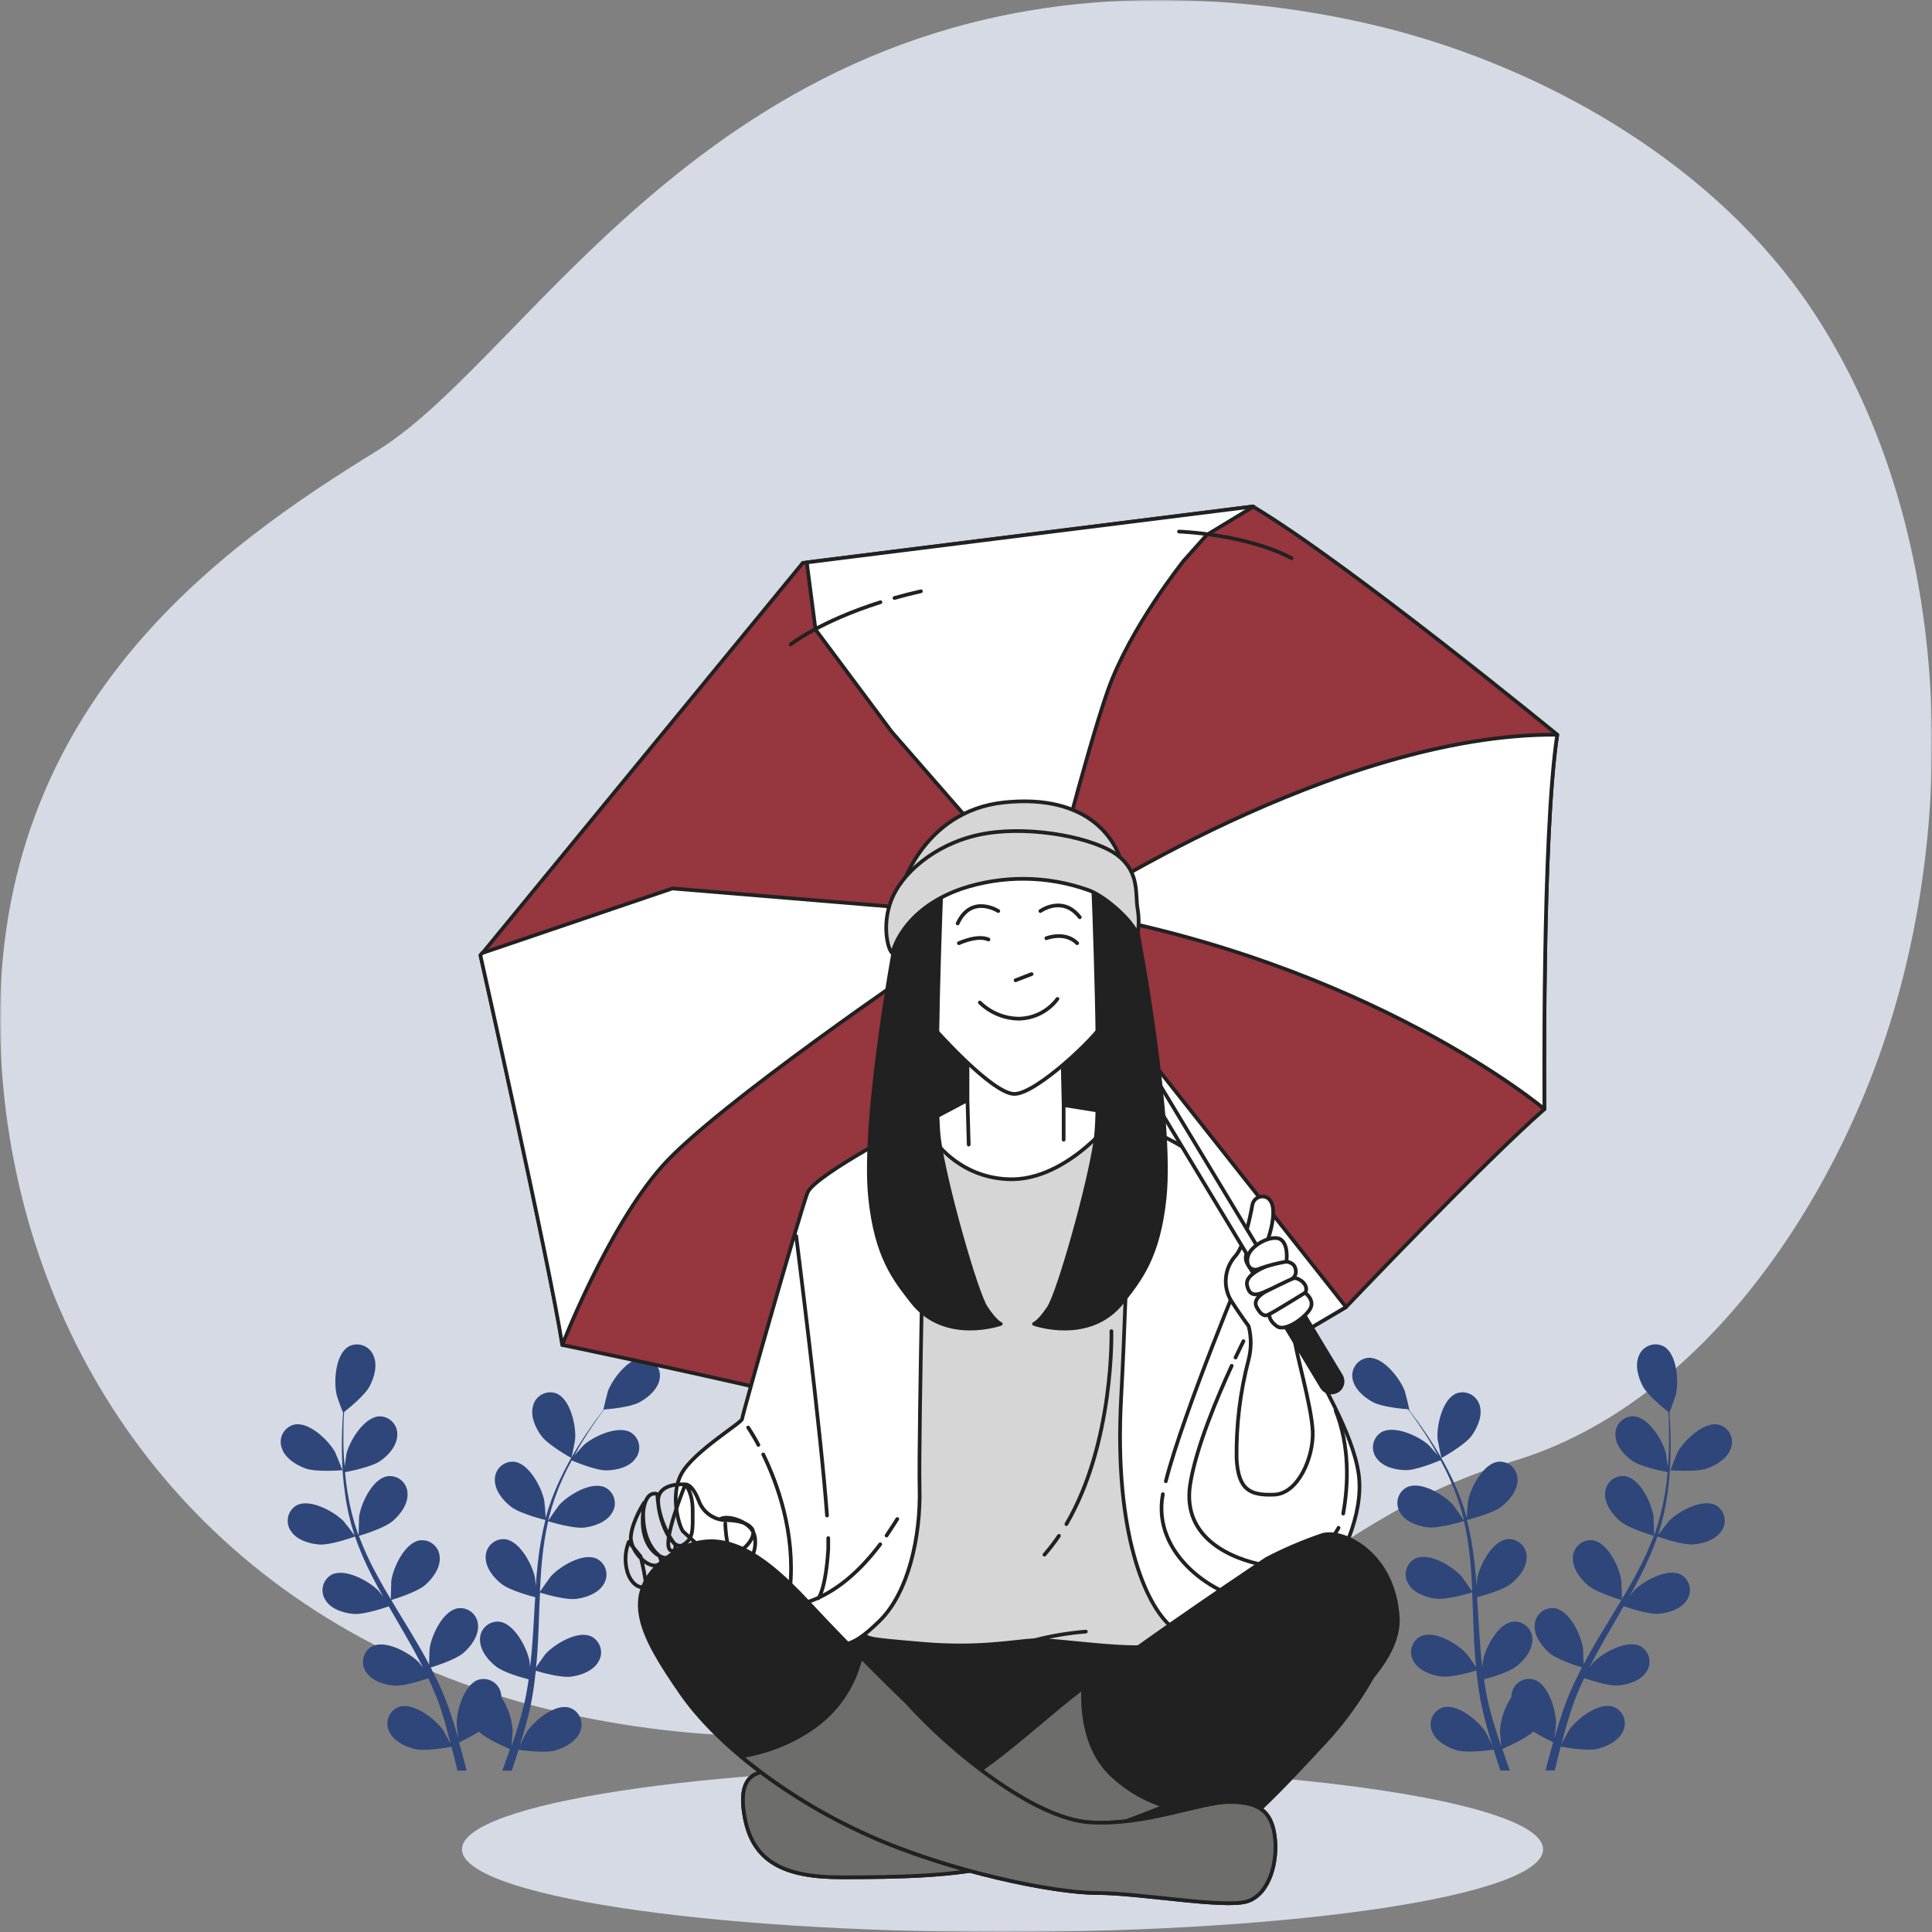 <svg width="522" height="522" viewBox="0 0 522 522" fill="none" xmlns="http://www.w3.org/2000/svg">
<rect x="0" y="0" width="522" height="522" fill="#808080" stroke="none"/>
<g clip-path="url(#clip0_343_4318)">
<mask id="mask0_343_4318" style="mask-type:luminance" maskUnits="userSpaceOnUse" x="0" y="0" width="522" height="522">
<path d="M522 0H0V522H522V0Z" fill="white"/>
</mask>
<g mask="url(#mask0_343_4318)">
<path d="M506.71 288.063C490.158 332.485 456.371 380.558 408.818 394.784C336.922 416.297 328.377 474.363 199.687 468.982C180.886 468.283 162.216 465.549 144.01 460.807C135.117 458.45 126.384 455.541 117.868 452.079C42.665 421.548 3.453 354.347 0.203 284.034C-4.105 191.538 60.247 147.464 102.07 121.66C143.894 95.856 194.319 -4.116 320.877 0.131C340.2 0.713 359.393 3.521 378.078 8.51C420.67 20.073 463.958 45.63 489.113 82.983C490.999 85.805 492.812 88.671 494.524 91.594C528.209 148.875 529.254 227.509 506.695 288.063" fill="#D5DAE4"/>
<path d="M82.442 396.718C85.344 397.824 92.51 397.227 92.525 397.227C92.539 397.227 90.711 392.66 90.566 392.384C88.811 389.213 83.559 384.107 79.585 384.893C77.002 385.474 75.378 388.034 75.958 390.624C76.001 390.798 76.045 390.973 76.103 391.147C76.93 393.896 79.904 395.787 82.442 396.718Z" fill="#2F467A"/>
<path d="M174.01 366.857C169.962 366.668 165.523 372.486 164.246 375.89C164.145 376.181 162.941 380.966 163.028 380.966C162.317 381.882 161.577 382.872 160.779 383.963C159.329 385.999 157.689 388.326 156.094 390.944C154.338 393.766 152.742 396.675 151.321 399.672C149.725 403.032 148.419 406.523 147.418 410.116V410.247C147.418 409.068 147.114 405.737 147.056 405.49C146.374 401.926 142.979 395.439 138.946 394.944C136.306 394.697 133.971 396.646 133.71 399.294C133.71 399.468 133.695 399.628 133.695 399.803C133.695 402.712 135.871 405.403 138.047 407.076C140.426 408.966 146.853 410.552 147.36 410.683C146.447 414.363 145.779 418.087 145.359 421.854C145.112 424.05 144.923 426.218 144.749 428.501C144.677 427.469 144.604 426.552 144.575 426.421C143.893 422.858 140.499 416.37 136.466 415.876C133.811 415.628 131.475 417.592 131.229 420.254C131.214 420.414 131.214 420.574 131.214 420.734C131.214 423.643 133.39 426.334 135.566 428.007C137.742 429.68 143.168 431.178 144.619 431.541L144.445 434.101C144.212 438.203 143.995 442.305 143.647 446.305C143.531 447.76 143.357 449.113 143.197 450.494C143.197 449.593 143.052 448.822 143.037 448.705C142.356 445.142 138.946 438.654 134.928 438.16C132.302 437.898 129.952 439.832 129.706 442.465C129.691 442.64 129.677 442.814 129.691 443.003C129.691 445.912 131.867 448.603 134.043 450.276C136.219 451.949 141.108 453.287 142.834 453.738C142.617 455.193 142.414 456.574 142.138 457.942C141.935 458.858 141.804 459.774 141.543 460.691L140.847 463.411C140.339 465.127 139.831 466.887 139.295 468.546C138.932 469.709 138.555 470.8 138.192 471.906C138.323 470.451 138.54 467.745 138.526 467.542C138.294 464.356 137.249 461.287 135.494 458.625C135.479 458.262 135.436 457.913 135.363 457.564C134.87 454.945 132.375 453.229 129.764 453.723C129.59 453.753 129.43 453.796 129.256 453.84C125.412 455.12 123.352 462.16 123.381 465.782C123.381 466 123.656 468.313 123.859 469.782C123.613 468.938 123.381 468.124 123.12 467.251C122.597 465.549 122.031 463.862 121.437 462.029C121.118 461.171 120.798 460.284 120.465 459.396C120.131 458.509 119.725 457.622 119.362 456.72C118.463 454.64 117.447 452.589 116.374 450.538C117.825 450.087 123.134 448.385 125.194 446.611C127.254 444.836 129.343 442 129.154 439.134C129.067 436.487 126.862 434.407 124.222 434.494C124.048 434.494 123.874 434.509 123.685 434.538C119.681 435.207 116.577 441.811 116.069 445.447C116.069 445.665 115.953 448.283 115.939 449.723C115.286 448.502 114.633 447.265 113.937 446.043C111.92 442.523 109.773 439.018 107.641 435.527C106.988 434.451 106.35 433.374 105.711 432.298C106.248 432.138 112.559 430.261 114.851 428.269C116.896 426.494 119 423.658 118.811 420.792C118.724 418.145 116.519 416.065 113.879 416.152C113.705 416.152 113.53 416.167 113.342 416.196C109.353 416.879 106.248 423.469 105.726 427.105C105.726 427.367 105.581 431.149 105.595 432.094C104.145 429.738 102.795 427.352 101.519 424.967C99.778 421.738 98.255 418.407 96.964 414.974C97.21 414.901 103.796 412.981 106.161 410.93C108.192 409.156 110.31 406.319 110.107 403.454C110.02 400.806 107.815 398.726 105.16 398.814C104.986 398.814 104.812 398.828 104.652 398.857C100.648 399.541 97.544 406.13 97.022 409.767C97.022 410.043 96.877 414.13 96.906 414.843C96.906 414.639 96.731 414.436 96.659 414.247C95.44 410.77 94.541 407.206 93.961 403.57C93.613 401.563 93.395 399.628 93.221 397.752C94.483 397.519 100.257 396.385 102.578 394.843C104.899 393.301 107.205 390.712 107.336 387.846C107.539 385.199 105.552 382.886 102.911 382.682C102.737 382.682 102.578 382.668 102.404 382.682C98.356 382.93 94.541 389.184 93.627 392.69C93.627 392.879 93.293 394.886 93.105 396.341C93.105 395.483 92.96 394.61 92.916 393.795C92.742 390.726 92.757 387.904 92.8 385.403C92.8 383.948 92.902 382.697 92.974 381.504C94.091 380.617 98.574 377.024 99.865 374.566C101.156 372.108 102.085 368.748 100.866 366.173C99.836 363.73 97.022 362.595 94.585 363.628C94.425 363.7 94.265 363.773 94.12 363.86C90.639 365.94 90.131 373.242 90.943 376.792C90.943 377.097 92.655 381.752 92.713 381.708C92.626 382.857 92.539 384.093 92.481 385.446C92.379 387.948 92.307 390.784 92.409 393.868C92.496 397.199 92.771 400.515 93.25 403.803C93.758 407.497 94.599 411.134 95.745 414.668V414.785C95.049 413.825 93.018 411.192 92.844 411.017C90.305 408.414 83.893 404.894 80.266 406.654C77.931 407.905 77.046 410.828 78.293 413.17C78.38 413.316 78.467 413.461 78.555 413.607C80.092 416.036 83.458 417.068 86.141 417.301C89.188 417.563 95.411 415.338 95.905 415.148C97.167 418.727 98.661 422.218 100.387 425.592C101.388 427.556 102.447 429.52 103.535 431.41C102.911 430.596 102.346 429.883 102.244 429.781C99.72 427.192 93.308 423.658 89.681 425.418C87.346 426.654 86.461 429.563 87.694 431.905C87.781 432.05 87.868 432.21 87.969 432.356C89.42 434.785 92.873 435.832 95.556 436.065C98.24 436.298 103.637 434.494 105.044 434.014C105.479 434.756 105.9 435.469 106.321 436.24C108.381 439.789 110.441 443.323 112.37 446.858C113.037 448.109 113.661 449.36 114.285 450.596C113.734 449.883 113.255 449.273 113.168 449.142C110.644 446.552 104.232 443.018 100.605 444.778C98.269 446.029 97.384 448.953 98.632 451.294C98.719 451.44 98.806 451.6 98.893 451.731C100.416 454.145 103.782 455.193 106.48 455.425C109.178 455.658 114.038 453.971 115.721 453.462C116.316 454.756 116.925 456.051 117.447 457.345C117.795 458.218 118.187 459.047 118.477 459.964L119.391 462.611C119.899 464.327 120.45 466.087 120.842 467.76C121.176 468.924 121.466 470.044 121.77 471.164C121.118 469.927 119.768 467.513 119.638 467.324C117.52 464.415 111.717 459.905 107.858 461.156C105.363 462.044 104.043 464.793 104.928 467.295C104.986 467.455 105.044 467.6 105.117 467.76C106.263 470.393 109.469 471.935 112.065 472.56C114.967 473.258 121.205 472.095 121.973 471.935C122.467 473.797 122.931 475.615 123.337 477.331C123.424 477.709 123.497 478.044 123.584 478.393H126.093C125.948 477.855 125.818 477.317 125.658 476.749C125.179 474.858 124.614 472.851 124.019 470.786C125.861 469.913 127.66 468.953 129.386 467.876C131.592 470 137.061 472.24 137.771 472.604C137.162 474.422 136.538 476.197 135.929 477.855L135.711 478.422H138.265C138.874 476.633 139.498 474.727 140.107 472.764C140.876 472.88 147.172 473.767 150.044 472.938C152.641 472.182 155.731 470.495 156.761 467.818C157.791 465.375 156.659 462.567 154.222 461.534C154.063 461.462 153.889 461.404 153.714 461.36C149.798 460.298 144.212 465.011 142.24 468.066C142.123 468.24 141.079 470.335 140.441 471.658C140.702 470.815 140.963 470.015 141.21 469.142C141.717 467.44 142.182 465.709 142.66 463.862C142.863 462.96 143.081 462.044 143.299 461.127C143.516 460.211 143.661 459.236 143.85 458.218C144.241 455.993 144.517 453.709 144.764 451.411C146.214 451.862 151.582 453.36 154.28 453.011C156.978 452.662 160.272 451.454 161.693 448.967C163.086 446.698 162.375 443.731 160.112 442.349C159.967 442.261 159.822 442.174 159.662 442.102C155.949 440.458 149.711 444.283 147.302 446.989C147.157 447.163 145.649 449.302 144.836 450.494C144.967 449.113 145.112 447.731 145.199 446.32C145.46 442.276 145.591 438.16 145.736 434.058L145.91 430.305C146.432 430.465 152.728 432.4 155.745 431.992C158.429 431.643 161.737 430.45 163.158 427.949C164.537 425.694 163.84 422.727 161.592 421.345C161.447 421.258 161.287 421.17 161.127 421.098C157.428 419.454 151.176 423.265 148.782 425.97C148.594 426.174 146.432 429.258 145.881 430.072C146.011 427.309 146.156 424.574 146.418 421.868C146.751 418.218 147.302 414.596 148.1 411.017C148.347 411.09 154.904 413.127 157.994 412.719C160.678 412.37 164 411.177 165.407 408.676C166.8 406.436 166.103 403.483 163.869 402.086C163.71 401.985 163.55 401.897 163.391 401.825C159.677 400.181 153.439 403.992 151.031 406.697C150.842 406.916 148.506 410.232 148.129 410.857C148.129 410.654 148.202 410.436 148.26 410.232C149.159 406.668 150.363 403.177 151.872 399.832C152.684 397.97 153.569 396.239 154.469 394.581C155.644 395.075 161.084 397.33 163.898 397.272C166.713 397.214 170.035 396.399 171.703 394.072C173.328 391.977 172.965 388.966 170.876 387.337C170.731 387.221 170.6 387.133 170.441 387.032C166.945 384.995 160.286 388.093 157.631 390.523C157.486 390.654 156.181 392.166 155.18 393.272L156.427 391.046C157.965 388.384 159.532 386.043 160.953 383.992C161.751 382.828 162.52 381.781 163.231 380.821C164.682 380.719 170.368 380.195 172.805 378.857C175.243 377.519 177.839 375.25 178.26 372.413C178.652 369.78 176.838 367.322 174.213 366.93L174.024 366.9L174.01 366.857Z" fill="#2F467A"/>
<path d="M154.367 393.94C154.44 393.94 155.383 389.14 155.397 388.82C155.687 385.199 154.106 378.042 150.363 376.5C147.882 375.555 145.112 376.82 144.183 379.307C144.125 379.468 144.067 379.628 144.038 379.788C143.211 382.537 144.647 385.766 146.258 387.948C148.144 390.508 154.382 393.94 154.382 393.94" fill="#2F467A"/>
<path d="M461.376 396.718C458.387 397.824 451.293 397.227 451.293 397.227C451.293 397.227 453.092 392.66 453.252 392.384C455.007 389.213 460.259 384.107 464.234 384.893C466.816 385.474 468.441 388.064 467.86 390.653C467.817 390.813 467.773 390.987 467.715 391.147C466.888 393.896 463.885 395.787 461.376 396.718Z" fill="#2F467A"/>
<path d="M369.794 366.857C373.842 366.668 378.295 372.486 379.572 375.89C379.673 376.181 380.863 380.966 380.79 380.966H380.703C381.414 381.882 382.154 382.871 382.966 383.962C384.417 385.999 386.042 388.326 387.652 390.944C389.407 393.766 391.003 396.675 392.425 399.672C394.021 403.032 395.326 406.523 396.313 410.116V410.246C396.313 409.068 396.617 405.737 396.661 405.49C397.343 401.926 400.752 395.439 404.77 394.944C407.396 394.683 409.746 396.617 409.993 399.25C410.007 399.424 410.022 399.599 410.022 399.788C410.022 402.697 407.846 405.388 405.67 407.061C403.276 408.952 396.864 410.537 396.342 410.668C397.256 414.348 397.937 418.072 398.344 421.839C398.605 424.036 398.793 426.203 398.953 428.487C399.025 427.454 399.112 426.538 399.127 426.407C399.809 422.843 403.218 416.356 407.236 415.861C409.877 415.614 412.212 417.548 412.473 420.21C412.488 420.385 412.502 420.559 412.488 420.719C412.488 423.628 410.312 426.319 408.136 427.992C405.96 429.665 400.534 431.163 399.098 431.527C399.098 432.385 399.214 433.243 399.258 434.087C399.504 438.189 399.722 442.291 400.07 446.291C400.186 447.745 400.346 449.098 400.52 450.48C400.592 449.578 400.65 448.807 400.679 448.691C401.361 445.127 404.756 438.64 408.774 438.145C411.4 437.883 413.75 439.818 414.011 442.45C414.026 442.625 414.04 442.8 414.026 442.989C414.026 445.898 411.864 448.589 409.673 450.261C407.483 451.934 402.609 453.272 400.969 453.723C401.172 455.178 401.39 456.56 401.651 457.927C401.854 458.843 401.999 459.76 402.246 460.676L402.942 463.396C403.45 465.113 403.972 466.873 404.509 468.531C404.872 469.694 405.234 470.785 405.597 471.891C405.466 470.436 405.263 467.731 405.278 467.527C405.51 464.342 406.554 461.273 408.31 458.611C408.324 458.247 408.368 457.898 408.44 457.549C408.919 454.945 411.414 453.214 414.011 453.694C414.185 453.723 414.359 453.767 414.533 453.825C418.392 455.105 420.452 462.145 420.423 465.767C420.423 465.985 420.133 468.298 419.944 469.767C420.191 468.924 420.423 468.109 420.684 467.236C421.192 465.534 421.758 463.847 422.367 462.014C422.686 461.156 423.005 460.269 423.324 459.382C423.644 458.494 424.079 457.607 424.441 456.705C425.341 454.625 426.356 452.574 427.415 450.523C425.965 450.072 420.655 448.371 418.61 446.596C416.564 444.821 414.461 441.985 414.649 439.12C414.736 436.472 416.941 434.392 419.582 434.479C419.756 434.479 419.93 434.494 420.118 434.523C424.108 435.192 427.212 441.796 427.735 445.432C427.735 445.651 427.851 448.269 427.865 449.709C428.518 448.487 429.156 447.251 429.853 446.029C431.869 442.509 434.016 439.003 436.148 435.512C436.801 434.436 437.44 433.359 438.078 432.283C437.556 432.123 431.245 430.247 428.939 428.254C426.908 426.479 424.79 423.643 424.978 420.777C425.08 418.116 427.299 416.05 429.94 416.137C430.114 416.137 430.273 416.152 430.447 416.181C434.451 416.865 437.556 423.454 438.063 427.09C438.063 427.352 438.223 431.134 438.208 432.079C439.659 429.723 441.008 427.338 442.27 424.952C444.011 421.723 445.534 418.392 446.84 414.959C446.593 414.886 439.993 412.966 437.643 410.916C435.597 409.141 433.494 406.305 433.682 403.439C433.784 400.777 436.003 398.712 438.644 398.799C438.818 398.799 438.977 398.814 439.151 398.843C443.141 399.526 446.245 406.115 446.767 409.752C446.767 410.028 446.927 414.116 446.898 414.828C446.971 414.625 447.072 414.421 447.145 414.232C448.349 410.756 449.248 407.192 449.843 403.555C450.191 401.548 450.409 399.614 450.583 397.737C449.306 397.504 443.547 396.37 441.226 394.828C438.905 393.286 436.584 390.697 436.468 387.832C436.265 385.184 438.252 382.871 440.892 382.668C441.066 382.668 441.226 382.653 441.4 382.668C445.447 382.915 449.263 389.17 450.104 392.675C450.104 392.864 450.438 394.872 450.626 396.326C450.699 395.468 450.771 394.595 450.829 393.781C451.003 390.712 450.974 387.89 450.931 385.388C450.931 383.933 450.844 382.682 450.771 381.49C449.654 380.602 445.172 377.01 443.866 374.551C442.561 372.093 441.661 368.733 442.865 366.159C443.91 363.715 446.724 362.58 449.161 363.613C449.321 363.686 449.466 363.759 449.625 363.831C453.107 365.911 453.615 373.213 452.802 376.762C452.73 377.068 451.091 381.722 451.033 381.679C451.12 382.828 451.207 384.064 451.265 385.417C451.366 387.919 451.453 390.755 451.337 393.839C451.25 397.17 450.974 400.486 450.51 403.774C449.988 407.468 449.161 411.105 448.001 414.639V414.756C448.697 413.796 450.742 411.163 450.902 410.988C453.426 408.385 459.838 404.865 463.465 406.625C465.8 407.875 466.685 410.799 465.438 413.141C465.351 413.286 465.264 413.432 465.177 413.577C463.653 416.006 460.288 417.039 457.59 417.272C454.558 417.534 448.32 415.308 447.827 415.119C446.564 418.697 445.07 422.188 443.344 425.563C442.357 427.527 441.284 429.49 440.196 431.381L441.487 429.752C444.026 427.163 450.423 423.628 454.05 425.388C456.386 426.625 457.27 429.519 456.052 431.847C455.965 432.007 455.878 432.167 455.762 432.312C454.311 434.741 450.873 435.789 448.175 436.021C445.476 436.254 440.094 434.45 438.687 433.97L437.425 436.196C435.365 439.745 433.291 443.28 431.376 446.814C430.694 448.065 430.07 449.316 429.446 450.552L430.563 449.098C433.102 446.509 439.5 442.974 443.141 444.734C445.476 445.985 446.361 448.909 445.114 451.251C445.041 451.396 444.94 451.556 444.853 451.687C443.315 454.102 439.949 455.149 437.251 455.382C434.553 455.614 429.693 453.927 428.025 453.418C427.415 454.712 426.806 456.007 426.284 457.302C425.95 458.174 425.558 459.003 425.268 459.92L424.354 462.567C423.832 464.284 423.281 466.044 422.817 467.716C422.498 468.88 422.193 470 421.903 471.12C422.556 469.884 423.905 467.469 424.035 467.28C426.139 464.371 431.941 459.862 435.8 461.113C438.295 461.985 439.616 464.72 438.745 467.222C438.687 467.382 438.615 467.556 438.542 467.716C437.396 470.349 434.19 471.891 431.608 472.516C428.706 473.215 422.469 472.051 421.685 471.891C421.192 473.753 420.742 475.571 420.336 477.287C420.249 477.666 420.176 478 420.089 478.349H417.58C417.725 477.811 417.855 477.273 418 476.706C418.494 474.815 419.059 472.807 419.654 470.742C417.812 469.869 416.013 468.909 414.272 467.833C412.067 469.956 406.598 472.196 405.902 472.56C406.511 474.378 407.135 476.153 407.73 477.811L407.947 478.378H405.394C404.785 476.589 404.175 474.684 403.566 472.72C402.797 472.836 396.487 473.724 393.629 472.895C391.032 472.138 387.928 470.451 386.912 467.774C385.882 465.331 387.014 462.524 389.451 461.476C389.61 461.403 389.785 461.345 389.944 461.302C393.861 460.24 399.461 464.953 401.419 468.007C401.535 468.182 402.58 470.276 403.218 471.6C402.971 470.756 402.71 469.956 402.449 469.084C401.941 467.382 401.477 465.651 400.998 463.803C400.781 462.902 400.578 461.985 400.36 461.069C400.142 460.153 399.997 459.178 399.809 458.16C399.417 455.934 399.127 453.651 398.895 451.352C397.444 451.803 392.062 453.302 389.378 452.952C386.695 452.603 383.373 451.396 381.965 448.909C380.573 446.654 381.269 443.701 383.518 442.305C383.677 442.203 383.822 442.13 383.996 442.043C387.696 440.4 393.934 444.225 396.342 446.931C396.501 447.105 398.01 449.243 398.808 450.436C398.677 449.054 398.547 447.672 398.445 446.261C398.199 442.218 398.068 438.101 397.908 433.999C397.908 432.749 397.807 431.498 397.749 430.247C397.212 430.407 390.916 432.341 387.913 431.934C385.229 431.585 381.907 430.392 380.5 427.89C379.108 425.65 379.804 422.698 382.038 421.301C382.198 421.199 382.357 421.112 382.517 421.039C386.23 419.396 392.468 423.207 394.877 425.912C395.065 426.116 397.227 429.199 397.778 430.014C397.662 427.25 397.517 424.516 397.256 421.81C396.922 418.159 396.356 414.537 395.558 410.959C395.312 411.032 388.755 413.068 385.665 412.661C382.981 412.312 379.673 411.119 378.252 408.617C376.873 406.363 377.57 403.41 379.818 402.014C379.963 401.926 380.123 401.839 380.283 401.766C383.996 400.123 390.234 403.934 392.642 406.639C392.831 406.857 395.152 410.174 395.544 410.799C395.544 410.596 395.457 410.377 395.413 410.174C394.514 406.61 393.295 403.119 391.787 399.774C390.974 397.912 390.104 396.181 389.204 394.523C388.015 395.017 382.589 397.272 379.76 397.213C376.932 397.155 373.638 396.341 371.956 394.013C370.331 391.919 370.708 388.893 372.812 387.264C372.942 387.162 373.073 387.061 373.218 386.973C376.728 384.937 383.373 388.035 386.042 390.464C386.187 390.595 387.493 392.108 388.479 393.213C388.073 392.472 387.652 391.759 387.246 390.988C385.708 388.326 384.127 385.984 382.72 383.933C381.907 382.77 381.153 381.722 380.428 380.762C378.977 380.661 373.305 380.137 370.868 378.799C368.43 377.461 365.834 375.191 365.413 372.355C365.021 369.722 366.835 367.279 369.446 366.886L369.794 366.842V366.857Z" fill="#2F467A"/>
<path d="M389.436 393.94C389.436 393.94 388.435 389.14 388.406 388.82C388.131 385.199 389.697 378.042 393.455 376.5C395.935 375.555 398.706 376.82 399.649 379.307C399.707 379.468 399.765 379.628 399.809 379.788C400.621 382.537 399.185 385.766 397.589 387.948C395.718 390.508 389.465 393.94 389.451 393.94" fill="#2F467A"/>
<path d="M270.872 477.316C190.214 477.316 124.817 487.324 124.817 499.659C124.817 511.993 190.214 522.001 270.872 522.001C351.53 522.001 416.927 511.993 416.927 499.659C416.927 487.324 351.53 477.316 270.872 477.316Z" fill="#D5DAE4"/>
<path d="M417.289 299.67C400.694 314.215 363.687 353.14 363.687 353.14L288.759 397.358C256.278 384.893 151.988 363.409 151.988 363.409C148.521 341.241 129.865 258.098 129.865 258.098L216.906 152.09L338.517 136.846C364.093 152.09 420.757 198.505 420.757 198.505C416.593 225.531 417.289 299.67 417.289 299.67Z" fill="#96363F"/>
<path d="M417.289 299.67C400.694 314.215 363.687 353.14 363.687 353.14L288.759 397.358C256.278 384.893 151.988 363.409 151.988 363.409C148.521 341.241 129.865 258.098 129.865 258.098L216.906 152.09L338.517 136.846C364.093 152.09 420.757 198.505 420.757 198.505C416.593 225.531 417.289 299.67 417.289 299.67Z" stroke="#222121" stroke-linecap="round" stroke-linejoin="round"/>
<path d="M250.635 259.844L276.747 252.019L248.27 245.575L245.905 245.372L181.654 240.048L130.286 257.503L129.792 258.099C129.792 258.099 148.448 341.242 151.915 363.41C151.915 363.41 164.203 331.7 178.898 315.118C193.594 298.536 250.635 259.844 250.635 259.844Z" fill="white"/>
<path d="M250.635 259.844L276.747 252.019L248.27 245.575L245.905 245.372L181.654 240.048L130.286 257.503L129.792 258.099C129.792 258.099 148.448 341.242 151.915 363.41C151.915 363.41 164.203 331.7 178.898 315.118C193.594 298.536 250.635 259.844 250.635 259.844Z" stroke="#222121" stroke-linecap="round" stroke-linejoin="round"/>
<path d="M338.503 136.846L217.98 151.959L220.345 170.112L240.944 197.748L282.739 245.647C282.739 245.647 293.314 203.727 299.276 186.694C305.239 169.661 319.847 151.479 319.847 151.479L326.071 144.511L338.692 136.86H338.503V136.846Z" fill="white"/>
<path d="M213.642 174.097C213.642 174.097 221.505 167.886 237.883 162.708M241.669 161.573C243.918 160.933 246.312 160.322 248.821 159.755M318.556 143.624C318.556 143.624 336.443 144.22 348.947 150.795M338.503 136.846L217.98 151.959L220.344 170.112L240.944 197.748L282.738 245.647C282.738 245.647 293.314 203.727 299.276 186.694C305.238 169.661 319.847 151.479 319.847 151.479L326.07 144.511L338.691 136.86H338.503V136.846Z" stroke="#222121" stroke-linecap="round" stroke-linejoin="round"/>
</g>
<path d="M288.759 397.358L284.117 252.483L363.687 353.154L288.759 397.358Z" fill="white"/>
<path d="M288.759 397.358L284.117 252.483L363.687 353.154L288.759 397.358Z" stroke="#222121" stroke-linecap="round" stroke-linejoin="round"/>
<mask id="mask1_343_4318" style="mask-type:luminance" maskUnits="userSpaceOnUse" x="0" y="0" width="522" height="522">
<path d="M522 0H0V522H522V0Z" fill="white"/>
</mask>
<g mask="url(#mask1_343_4318)">
<path d="M417.289 299.67C417.289 299.67 370.026 259.844 288.251 246.025C288.251 246.025 360.785 198.025 420.742 198.505C416.593 225.53 417.289 299.67 417.289 299.67Z" fill="white"/>
<path d="M417.289 299.67C417.289 299.67 370.026 259.844 288.251 246.025C288.251 246.025 360.785 198.025 420.742 198.505C416.593 225.53 417.289 299.67 417.289 299.67Z" stroke="#222121" stroke-linecap="round" stroke-linejoin="round"/>
<path d="M247.965 437.067L222.158 439.002C222.158 439.002 213.134 438.682 217.646 453.242C222.158 467.802 241.524 484.937 260.876 492.37C280.229 499.803 313.101 502.072 322.806 500.457C332.511 498.843 347.656 481.708 357.971 470.697C368.285 459.686 374.102 447.089 374.102 446.115C374.102 445.14 367.009 441.242 346.032 438.333C325.055 435.424 270.233 435.744 255.712 435.744L247.965 437.067Z" fill="#222121"/>
<path d="M247.965 437.067L222.158 439.002C222.158 439.002 213.134 438.682 217.646 453.242C222.158 467.802 241.524 484.937 260.876 492.37C280.229 499.803 313.101 502.072 322.806 500.457C332.511 498.843 347.656 481.708 357.971 470.697C368.285 459.686 374.102 447.089 374.102 446.115C374.102 445.14 367.009 441.242 346.032 438.333C325.055 435.424 270.233 435.744 255.712 435.744L247.965 437.067Z" stroke="#222121" stroke-linecap="round" stroke-linejoin="round"/>
</g>
<path d="M302.511 269.152H245.731V315.175H302.511V269.152Z" fill="#222121"/>
<path d="M302.511 269.152H245.731V315.175H302.511V269.152Z" stroke="#222121" stroke-linecap="round" stroke-linejoin="round"/>
<mask id="mask2_343_4318" style="mask-type:luminance" maskUnits="userSpaceOnUse" x="0" y="0" width="522" height="522">
<path d="M522 0H0V522H522V0Z" fill="white"/>
</mask>
<g mask="url(#mask2_343_4318)">
<path d="M271.67 299.931C273.309 300.266 291.08 300.92 297.013 300.92C302.946 300.92 310.824 305.546 310.824 305.546C310.824 305.546 308.851 340.528 308.851 353.066C308.851 365.605 317.41 428.617 317.743 429.94C318.077 431.264 320.645 441.489 314.45 444.137C308.256 446.784 285.437 442.813 279.561 443.148C273.686 443.482 264.431 445.446 249.286 444.137C234.14 442.828 232.835 442.813 234.155 440.5C235.475 438.188 239.74 312.499 243.367 308.513C246.994 304.528 256.205 300.92 256.205 300.92C261.471 298.942 270.016 299.611 271.67 299.931Z" fill="#D6D6D6"/>
<path d="M300.292 359.656C300.292 359.656 301.075 389.751 288.12 411.787M286.119 414.958C284.914 416.733 283.609 418.435 282.202 420.049M279.561 443.148C284.102 441.984 288.715 441.213 293.386 440.835M279.561 443.148C285.437 442.813 308.256 446.784 314.45 444.137C320.645 441.489 318.077 431.264 317.743 429.94C317.41 428.617 308.851 365.605 308.851 353.066C308.851 340.528 310.824 305.546 310.824 305.546C310.824 305.546 302.946 300.92 297.013 300.92C291.08 300.92 273.309 300.266 271.67 299.931C270.016 299.611 261.471 298.942 256.205 300.92C256.205 300.92 246.994 304.528 243.367 308.513C239.74 312.499 235.475 438.188 234.155 440.5C232.835 442.813 234.14 442.828 249.286 444.137C264.431 445.446 273.686 443.482 279.561 443.148Z" stroke="#222121" stroke-linecap="round" stroke-linejoin="round"/>
<path d="M261.399 284.222V297.24L249.417 303.582C249.417 303.582 256.075 317.939 272.395 318.608C288.716 319.277 302.033 300.92 302.033 300.92L287.381 298.578L287.047 284.222H261.399Z" fill="white"/>
<path d="M287.381 298.578V307.931M287.381 298.578L302.033 300.92C302.033 300.92 288.716 319.277 272.395 318.608C256.075 317.939 249.417 303.582 249.417 303.582L261.399 297.24M287.381 298.578L287.047 284.222H261.399V297.24M261.399 297.24L261.733 309.255" stroke="#222121" stroke-linecap="round" stroke-linejoin="round"/>
<path d="M250.084 301.909C250.084 301.909 220.113 317.269 218.169 322.273C216.225 327.277 200.514 382.361 200.514 383.365C200.514 384.369 187.53 392.092 184.194 398.056C180.857 404.02 183.541 412.413 184.527 413.736C194.232 422.798 204.46 431.264 215.166 439.118C226.147 446.798 229.484 445.795 237.477 438.115C245.471 430.435 248.793 415.074 248.459 402.056C248.125 389.038 250.084 301.909 250.084 301.909Z" fill="white"/>
<path d="M202.139 385.707C203.14 387.219 204.068 388.776 204.909 390.39M206.215 392.965C210.03 400.791 214.919 414.158 213.468 429.111M210.466 433.795C210.466 433.795 223.522 436.238 237.825 417.242M239.537 414.885C240.495 413.431 241.467 411.976 242.439 410.42M215.122 333.968C215.122 333.968 221.81 386.638 223.449 409.474M223.783 415.569V418.478C223.116 429.489 221.114 431.831 221.114 431.831M250.084 301.909C250.084 301.909 220.113 317.269 218.169 322.273C216.225 327.277 200.514 382.361 200.514 383.365C200.514 384.369 187.53 392.092 184.194 398.056C180.857 404.02 183.541 412.413 184.527 413.736C194.232 422.798 204.46 431.264 215.166 439.118C226.147 446.798 229.484 445.795 237.477 438.115C245.471 430.435 248.793 415.074 248.459 402.056C248.125 389.038 250.084 301.909 250.084 301.909Z" stroke="#222121" stroke-linecap="round" stroke-linejoin="round"/>
<path d="M305.239 303.059C305.239 303.059 304.847 341.663 302.903 377.94C300.959 414.216 309.518 433.708 316.525 439.555C323.532 445.402 327.797 446.188 327.797 446.188C327.797 446.188 355.36 430.973 358.523 426.682C361.685 422.391 368.677 409.533 367.082 398.216C365.486 386.9 355.81 371.7 354.635 368.194C353.46 364.689 341.027 346.376 336.748 336.601C332.468 326.826 326.593 315.539 321.965 311.641C317.338 307.742 305.239 303.059 305.239 303.059Z" fill="white"/>
<path d="M305.239 303.059C305.239 303.059 304.847 341.663 302.903 377.94C300.959 414.216 309.518 433.708 316.525 439.555C323.532 445.402 327.797 446.188 327.797 446.188C327.797 446.188 355.36 430.973 358.523 426.682C361.685 422.391 368.677 409.533 367.082 398.216C365.486 386.9 355.81 371.7 354.635 368.194C353.46 364.689 341.027 346.376 336.748 336.601C332.468 326.826 326.593 315.539 321.965 311.641C317.338 307.742 305.239 303.059 305.239 303.059Z" stroke="#222121" stroke-linecap="round" stroke-linejoin="round"/>
<path d="M314.189 403.7C311.07 420.079 328.58 431.788 339.475 432.559C350.369 433.33 360.466 424.37 360.466 424.37" fill="white"/>
<path d="M314.189 403.7C311.07 420.079 328.58 431.788 339.475 432.559C350.369 433.33 360.466 424.37 360.466 424.37" stroke="#222121" stroke-linecap="round" stroke-linejoin="round"/>
<path d="M336.748 340.877C336.748 340.877 319.688 381.605 314.987 400.209Z" fill="white"/>
<path d="M336.748 340.877C336.748 340.877 319.688 381.605 314.987 400.209" stroke="#222121" stroke-linecap="round" stroke-linejoin="round"/>
<path d="M362.918 408.951C364.369 400.849 364.659 390.594 360.858 381.081Z" fill="white"/>
<path d="M362.918 408.951C364.369 400.849 364.659 390.594 360.858 381.081" stroke="#222121" stroke-linecap="round" stroke-linejoin="round"/>
<path d="M332.787 369.022C329.044 377.153 323.14 391.074 321.573 401.023C319.238 415.845 333.251 421.3 341.419 422.841C348.484 424.194 358.174 419.409 361.656 412.79" fill="white"/>
<path d="M332.787 369.022C329.044 377.153 323.14 391.074 321.573 401.023C319.238 415.845 333.251 421.3 341.419 422.841C348.484 424.194 358.174 419.409 361.656 412.79" stroke="#222121" stroke-linecap="round" stroke-linejoin="round"/>
<path d="M335.964 362.361C335.964 362.361 335.123 364.049 333.817 366.798Z" fill="white"/>
<path d="M195.959 411.657C195.959 411.657 196.147 421.315 199.73 422.464C203.314 423.613 205.025 416.966 203.517 413.94C202.008 410.915 196.713 409.387 194.812 410.333M185.151 401.067C185.151 401.067 177.825 400.398 177.825 405.431C177.825 410.464 181.495 419.118 184.484 417.446C187.472 415.773 187.153 413.082 187.153 408.093C187.153 403.104 185.151 401.067 185.151 401.067ZM185.151 401.067C185.151 401.067 186.892 400.675 188.778 405.431C189.866 408.5 192.709 410.595 195.959 410.726C197.09 410.726 201.428 410.726 203.139 412.995C204.851 415.264 200.238 420.006 197.337 420.006C194.435 420.006 185.804 417.548 182.409 418.871C179.015 420.195 181.089 412.806 182.221 409.213C183.352 405.62 185.151 401.067 185.151 401.067ZM335.964 362.361C335.964 362.361 335.123 364.049 333.817 366.798M169.89 416.588C168.86 419.191 168.729 422.057 169.513 424.733C170.833 429.097 174.793 430.042 174.416 427.191C174.039 424.34 173.096 420.559 173.096 420.559L169.89 416.588ZM174.039 405.984C174.039 405.984 170.833 410.9 170.456 415.075C170.078 419.249 176.113 425.257 178.768 422.086L178.202 420.369C178.202 420.369 172.53 416.588 174.039 405.984ZM177.622 403.7C177.622 403.7 174.039 401.998 173.662 409.955C173.284 417.911 177.825 420.937 180.088 420.937C182.351 420.937 182.54 417.533 182.54 417.533C179.479 413.562 177.752 408.718 177.622 403.7Z" stroke="#222121" stroke-linecap="round" stroke-linejoin="round"/>
<path d="M342.028 323.422C340.592 322.913 338.996 323.67 338.488 325.11C338.43 325.255 338.401 325.415 338.372 325.575C337.705 329.255 336.109 336.673 333.875 339.248C330.771 342.623 330.292 347.655 332.715 351.554C335.268 355.51 337.357 358.288 337.357 358.288C338.126 361.256 338.126 364.383 337.357 367.35C335.065 376.063 333.977 385.052 334.107 394.071C334.571 402.667 337.821 404.063 344.262 403.831C350.703 403.598 354.91 393.838 354.678 386.871C354.446 379.903 349.818 364.572 349.818 361.779C349.818 358.987 352.371 353.416 352.371 353.416C352.371 353.416 344.494 342.026 343.566 340.179C342.637 338.332 341.941 336.688 341.941 336.688C341.941 336.688 346.54 325.328 342.028 323.422Z" fill="white"/>
<path d="M342.028 323.422C340.592 322.913 338.996 323.67 338.488 325.11C338.43 325.255 338.401 325.415 338.372 325.575C337.705 329.255 336.109 336.673 333.875 339.248C330.771 342.623 330.292 347.655 332.715 351.554C335.268 355.51 337.357 358.288 337.357 358.288C338.126 361.256 338.126 364.383 337.357 367.35C335.065 376.063 333.977 385.052 334.107 394.071C334.571 402.667 337.821 404.063 344.262 403.831C350.703 403.598 354.91 393.838 354.678 386.871C354.446 379.903 349.818 364.572 349.818 361.779C349.818 358.987 352.371 353.416 352.371 353.416C352.371 353.416 344.494 342.026 343.566 340.179C342.637 338.332 341.941 336.688 341.941 336.688C341.941 336.688 346.54 325.328 342.028 323.422Z" stroke="#222121" stroke-linecap="round" stroke-linejoin="round"/>
<path d="M359.349 376.703C358.261 376.587 357.289 375.961 356.724 375.03L336.588 341.663C335.587 340.004 336.109 337.852 337.778 336.833C339.446 335.815 341.579 336.368 342.594 338.026L362.729 371.423C363.73 373.067 363.208 375.219 361.569 376.223H361.54C360.887 376.63 360.118 376.79 359.364 376.703" fill="#222121"/>
</g>
<path d="M293.396 259.972L290.404 261.786L338.062 340.813L341.053 338.999L293.396 259.972Z" fill="white"/>
<path d="M293.396 259.972L290.404 261.786L338.062 340.813L341.053 338.999L293.396 259.972Z" stroke="#222121" stroke-linecap="round" stroke-linejoin="round"/>
<mask id="mask3_343_4318" style="mask-type:luminance" maskUnits="userSpaceOnUse" x="0" y="0" width="522" height="522">
<path d="M522 0H0V522H522V0Z" fill="white"/>
</mask>
<g mask="url(#mask3_343_4318)">
<path d="M345.727 340.878C345.727 340.878 336.225 343.438 336.922 347.161C337.618 350.885 340.157 349.707 342.246 348.791C344.335 347.874 350.123 346.463 350.123 343.671C350.123 340.878 347.57 340.703 345.727 340.878Z" fill="white"/>
<path d="M345.727 340.878C345.727 340.878 336.225 343.438 336.922 347.161C337.618 350.885 340.157 349.707 342.246 348.791C344.335 347.874 350.123 346.463 350.123 343.671C350.123 340.878 347.57 340.703 345.727 340.878Z" stroke="#222121" stroke-linecap="round" stroke-linejoin="round"/>
<path d="M342.246 348.834C342.246 348.834 338.314 350.681 339.46 353.009C340.606 355.336 341.781 355.801 342.942 355.103C344.103 354.405 351.516 351.612 352.676 349.285C353.837 346.958 350.587 345.11 349.659 345.343C348.73 345.576 342.246 348.834 342.246 348.834Z" fill="white"/>
<path d="M342.246 348.834C342.246 348.834 338.314 350.681 339.46 353.009C340.606 355.336 341.781 355.801 342.942 355.103C344.103 354.405 351.516 351.612 352.676 349.285C353.837 346.958 350.587 345.11 349.659 345.343C348.73 345.576 342.246 348.834 342.246 348.834Z" stroke="#222121" stroke-linecap="round" stroke-linejoin="round"/>
<path d="M342.942 355.103C342.942 355.103 342.71 356.733 345.031 358.347C347.352 359.962 352.908 355.802 354.069 353.474C355.229 351.147 352.618 349.285 352.618 349.285C352.618 349.285 344.335 354.405 342.942 355.103Z" fill="white"/>
<path d="M342.942 355.103C342.942 355.103 342.71 356.733 345.031 358.347C347.352 359.962 352.908 355.802 354.069 353.474C355.229 351.147 352.618 349.285 352.618 349.285C352.618 349.285 344.335 354.405 342.942 355.103Z" stroke="#222121" stroke-linecap="round" stroke-linejoin="round"/>
<path d="M347.569 340.877C347.569 340.877 348.266 336.237 345.959 334.841C343.653 333.444 337.85 336.47 337.154 339.495C336.457 342.521 338.604 343.67 340.389 342.739C342.724 341.895 345.118 341.285 347.569 340.877Z" fill="white"/>
<path d="M347.569 340.877C347.569 340.877 348.266 336.237 345.959 334.841C343.653 333.444 337.85 336.47 337.154 339.495C336.457 342.521 338.604 343.67 340.389 342.739C342.724 341.895 345.118 341.285 347.569 340.877Z" stroke="#222121" stroke-linecap="round" stroke-linejoin="round"/>
<path d="M377.657 437.068C378.614 454.217 346.685 474.261 331.525 481.054C327.173 482.988 321.37 485.418 314.799 487.992C298.232 494.523 277.676 501.927 269.581 503.992C258.294 506.902 242.816 507.222 227.337 507.222C211.858 507.222 203.458 503.018 201.224 491.047C198.99 479.076 204.764 478.436 209.929 478.436C215.093 478.436 238.318 486.843 249.286 485.228C260.253 483.614 270.886 473.912 286.38 460.966C288.178 459.512 290.311 457.781 292.676 455.963C310.679 442.159 342.187 421.199 342.187 421.199C347.062 418.653 352.139 416.486 357.347 414.726C363.135 413.14 376.685 419.919 377.657 437.068Z" fill="#222121"/>
<path d="M377.657 437.068C378.614 454.217 346.685 474.261 331.525 481.054C327.173 482.988 321.37 485.418 314.799 487.992C298.232 494.523 277.676 501.927 269.581 503.992C258.294 506.902 242.816 507.222 227.337 507.222C211.858 507.222 203.458 503.018 201.224 491.047C198.99 479.076 204.764 478.436 209.929 478.436C215.093 478.436 238.318 486.843 249.286 485.228C260.253 483.614 270.886 473.912 286.38 460.966C288.178 459.512 290.311 457.781 292.676 455.963C310.679 442.159 342.187 421.199 342.187 421.199C347.062 418.653 352.139 416.486 357.347 414.726C363.135 413.14 376.685 419.919 377.657 437.068Z" stroke="#222121" stroke-linecap="round" stroke-linejoin="round"/>
<path d="M314.799 487.992C298.232 494.523 277.676 501.927 269.581 503.993C258.294 506.902 242.816 507.222 227.337 507.222C211.858 507.222 203.458 503.018 201.224 491.047C198.99 479.076 204.764 478.436 209.929 478.436C215.093 478.436 238.318 486.843 249.286 485.229C260.253 483.614 270.886 473.912 286.38 460.967C288.178 459.512 290.311 457.781 292.676 455.963C292.356 462.028 293.038 473.083 300.887 480.05C304.876 483.701 309.634 486.407 314.799 487.992Z" fill="#6D6D6C"/>
<path d="M314.799 487.992C298.232 494.523 277.676 501.927 269.581 503.993C258.294 506.902 242.816 507.222 227.337 507.222C211.858 507.222 203.458 503.018 201.224 491.047C198.99 479.076 204.764 478.436 209.929 478.436C215.093 478.436 238.318 486.843 249.286 485.229C260.253 483.614 270.886 473.912 286.38 460.967C288.178 459.512 290.311 457.781 292.676 455.963C292.356 462.028 293.038 473.083 300.887 480.05C304.876 483.701 309.634 486.407 314.799 487.992Z" stroke="#222121" stroke-linecap="round" stroke-linejoin="round"/>
<path d="M245.064 460.035C245.064 460.035 231.515 447.09 218.299 432.864C205.083 418.638 193.173 410.958 180.088 420.937C167.003 430.915 173.778 442.566 183.773 457.126C193.768 471.686 213.135 486.217 234.75 495.934C256.365 505.65 284.74 511.454 296.36 511.454C307.98 511.454 330.872 515.658 336.98 513.723C343.087 511.789 345.365 502.727 344.393 495.934C343.421 489.141 339.881 486.872 332.134 486.872C324.388 486.872 309.562 493.345 294.417 492.37C279.271 491.396 256.684 472.966 245.064 460.035Z" fill="#222121"/>
<path d="M245.064 460.035C245.064 460.035 231.515 447.09 218.299 432.864C205.083 418.638 193.173 410.958 180.088 420.937C167.003 430.915 173.778 442.566 183.773 457.126C193.768 471.686 213.135 486.217 234.75 495.934C256.365 505.65 284.74 511.454 296.36 511.454C307.98 511.454 330.872 515.658 336.98 513.723C343.087 511.789 345.365 502.727 344.393 495.934C343.421 489.141 339.881 486.872 332.134 486.872C324.388 486.872 309.562 493.345 294.417 492.37C279.271 491.396 256.684 472.966 245.064 460.035Z" stroke="#222121" stroke-linecap="round" stroke-linejoin="round"/>
<path d="M234.75 495.934C256.365 505.636 284.741 511.455 296.361 511.455C307.981 511.455 330.872 515.658 336.98 513.724C343.087 511.789 345.365 502.727 344.393 495.934C343.421 489.142 339.881 486.872 332.134 486.872C324.388 486.872 309.562 493.345 294.417 492.371C279.272 491.396 256.699 472.967 245.093 460.036C245.093 460.036 239.784 454.959 232.574 447.672C230.703 455.847 225.712 462.959 218.647 467.469C213.077 471.134 206.766 473.534 200.18 474.538C210.698 483.192 222.318 490.392 234.75 495.934Z" fill="#6D6D6C"/>
<path d="M234.75 495.934C256.365 505.636 284.741 511.455 296.361 511.455C307.981 511.455 330.872 515.658 336.98 513.724C343.087 511.789 345.365 502.727 344.393 495.934C343.421 489.142 339.881 486.872 332.134 486.872C324.388 486.872 309.562 493.345 294.417 492.371C279.272 491.396 256.699 472.967 245.093 460.036C245.093 460.036 239.784 454.959 232.574 447.672C230.703 455.847 225.712 462.959 218.647 467.469C213.077 471.134 206.766 473.534 200.18 474.538C210.698 483.192 222.318 490.392 234.75 495.934Z" stroke="#222121" stroke-linecap="round" stroke-linejoin="round"/>
<path d="M252.419 277.88C252.419 277.88 268.058 295.567 274.064 295.567C280.069 295.567 296.361 279.887 297.695 276.876C299.03 273.865 298.696 238.156 298.696 238.156C290.326 233.458 280.621 231.683 271.133 233.138C255.814 235.814 252.492 241.487 252.492 241.487L252.419 277.88Z" fill="white"/>
<path d="M264.736 270.869C267.594 273.647 271.409 275.218 275.384 275.233C279.46 275.131 283.261 273.167 285.713 269.894M269.726 246.156C269.726 246.156 262.473 241.487 258.744 249.501M281.099 246.156C281.099 246.156 287.091 241.792 291.748 247.829M278.72 263.189L274.383 264.862M291.037 254.84C287.715 251.509 282.71 253.501 282.71 253.501M259.078 254.84C259.078 254.84 264.068 252.498 267.071 253.836M252.419 277.88C252.419 277.88 268.058 295.567 274.064 295.567C280.069 295.567 296.361 279.887 297.695 276.876C299.03 273.865 298.696 238.156 298.696 238.156C290.326 233.458 280.621 231.683 271.133 233.138C255.814 235.814 252.492 241.487 252.492 241.487L252.419 277.88Z" stroke="#222121" stroke-linecap="round" stroke-linejoin="round"/>
<path d="M254.407 238.811C254.407 238.811 252.085 295.902 253.739 307.932C255.393 319.961 263.734 349.328 266.404 353.329C269.073 357.329 270.393 357.692 270.393 357.692C270.393 357.692 255.262 363.089 246.413 351.685C241.757 345.677 236.766 339.67 235.098 323.641C232.82 301.691 242.424 251.538 242.424 251.538C242.424 251.538 245.093 239.145 254.407 238.811Z" fill="#222121"/>
<path d="M254.407 238.811C254.407 238.811 252.085 295.902 253.739 307.932C255.393 319.961 263.734 349.328 266.404 353.329C269.073 357.329 270.393 357.692 270.393 357.692C270.393 357.692 255.262 363.089 246.413 351.685C241.757 345.677 236.766 339.67 235.098 323.641C232.82 301.691 242.424 251.538 242.424 251.538C242.424 251.538 245.093 239.145 254.407 238.811Z" stroke="#222121" stroke-linecap="round" stroke-linejoin="round"/>
<path d="M295.345 238.811C295.345 238.811 297.681 295.902 296.012 307.932C294.344 319.961 286.032 349.328 283.362 353.329C280.693 357.329 279.373 357.692 279.373 357.692C279.373 357.692 294.489 363.089 303.338 351.685C308.01 345.677 313 339.67 314.668 323.641C316.946 301.691 307.342 251.538 307.342 251.538C307.342 251.538 304.673 239.145 295.345 238.811Z" fill="#222121"/>
<path d="M295.345 238.811C295.345 238.811 297.681 295.902 296.012 307.932C294.344 319.961 286.032 349.328 283.362 353.329C280.693 357.329 279.373 357.692 279.373 357.692C279.373 357.692 294.489 363.089 303.338 351.685C308.01 345.677 313 339.67 314.668 323.641C316.946 301.691 307.342 251.538 307.342 251.538C307.342 251.538 304.673 239.145 295.345 238.811Z" stroke="#222121" stroke-linecap="round" stroke-linejoin="round"/>
<path d="M243.091 241.327C243.091 241.327 248.749 219.116 271.394 216.789C294.039 214.461 303.019 226.796 304.02 237.822C304.02 237.822 292.037 227.465 271.728 229.807C251.418 232.149 243.091 241.327 243.091 241.327Z" fill="#D6D6D6"/>
<path d="M243.091 241.327C243.091 241.327 248.749 219.116 271.394 216.789C294.039 214.461 303.019 226.796 304.02 237.822C304.02 237.822 292.037 227.465 271.728 229.807C251.418 232.149 243.091 241.327 243.091 241.327Z" stroke="#222121" stroke-linecap="round" stroke-linejoin="round"/>
<path d="M241.089 257.517C241.089 257.517 243.425 245.88 259.745 240.149C270.886 236.425 282.97 236.542 294.039 240.484C298.029 241.822 305.645 248.164 307.356 252.498C307.748 250.171 307.748 247.8 307.356 245.487C306.689 241.822 308.024 235.814 302.032 231.145C296.041 226.476 279.387 223.131 266.737 225.123C254.087 227.116 244.832 234.811 241.423 241.822C238.014 248.833 239.755 256.513 241.089 257.517Z" fill="#D6D6D6"/>
<path d="M241.089 257.517C241.089 257.517 243.425 245.88 259.745 240.149C270.886 236.425 282.97 236.542 294.039 240.484C298.029 241.822 305.645 248.164 307.356 252.498C307.748 250.171 307.748 247.8 307.356 245.487C306.689 241.822 308.024 235.814 302.032 231.145C296.041 226.476 279.387 223.131 266.737 225.123C254.087 227.116 244.832 234.811 241.423 241.822C238.014 248.833 239.755 256.513 241.089 257.517Z" stroke="#222121" stroke-linecap="round" stroke-linejoin="round"/>
</g>
</g>
<defs>
<clipPath id="clip0_343_4318">
<rect width="522" height="522" fill="white"/>
</clipPath>
</defs>
</svg>
